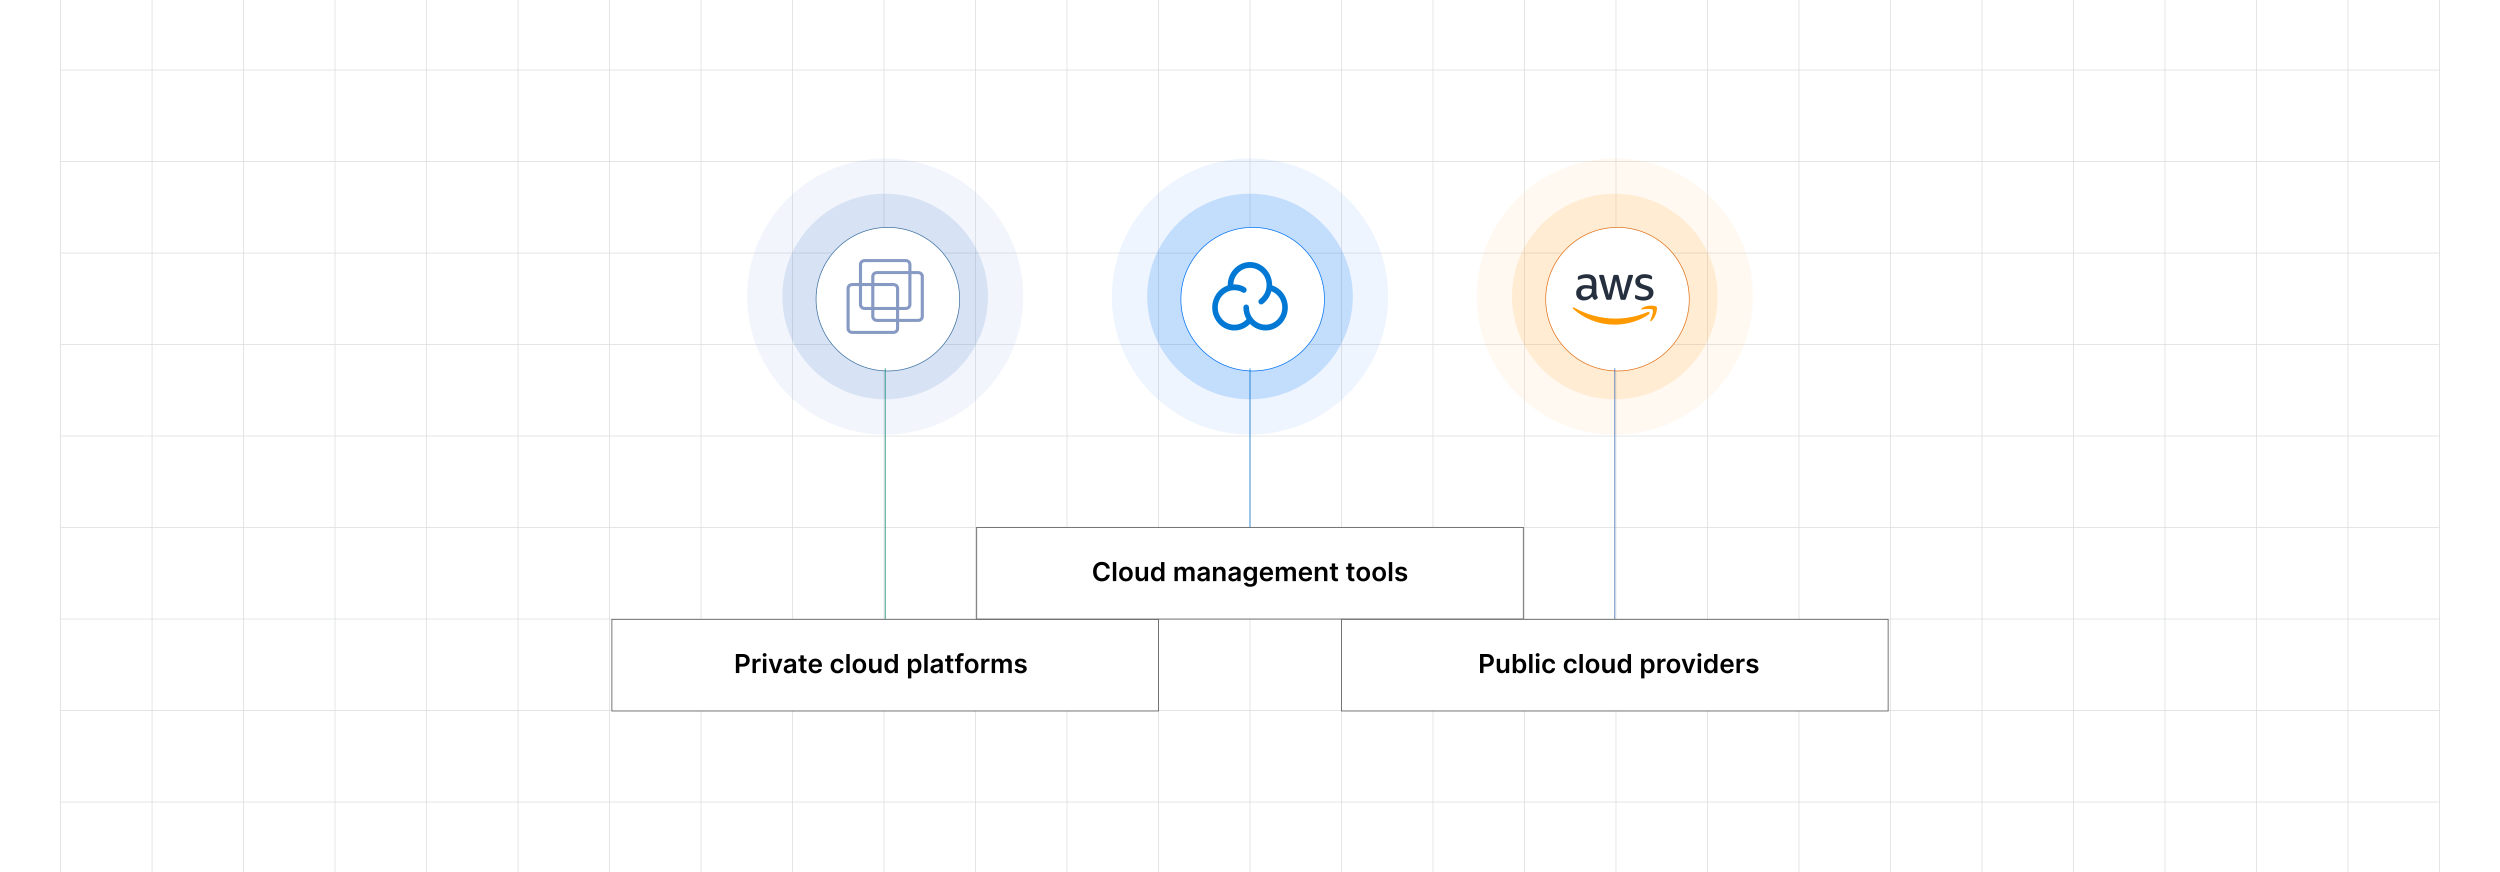 <?xml version="1.0" encoding="UTF-8"?><svg id="Layer_1" xmlns="http://www.w3.org/2000/svg" xmlns:xlink="http://www.w3.org/1999/xlink" viewBox="0 0 860 300"><defs><clipPath id="clippath"><rect y="0" width="860" height="300" fill="none" stroke-width="0"/></clipPath><filter id="drop-shadow-1" filterUnits="userSpaceOnUse"><feOffset dx=".917" dy=".917"/><feGaussianBlur result="blur" stdDeviation="1.375"/><feFlood flood-color="#333" flood-opacity=".07"/><feComposite in2="blur" operator="in"/><feComposite in="SourceGraphic"/></filter><filter id="drop-shadow-2" filterUnits="userSpaceOnUse"><feOffset dx=".917" dy=".917"/><feGaussianBlur result="blur-2" stdDeviation="1.375"/><feFlood flood-color="#333" flood-opacity=".07"/><feComposite in2="blur-2" operator="in"/><feComposite in="SourceGraphic"/></filter><filter id="drop-shadow-3" filterUnits="userSpaceOnUse"><feOffset dx=".917" dy=".917"/><feGaussianBlur result="blur-3" stdDeviation="1.375"/><feFlood flood-color="#333" flood-opacity=".07"/><feComposite in2="blur-3" operator="in"/><feComposite in="SourceGraphic"/></filter></defs><rect y="0" width="860" height="300" rx="5" ry="5" fill="#fff" stroke-width="0"/><rect y="0" width="860" height="300" rx="5" ry="5" fill="#fff" stroke-width="0"/><rect y="0" width="860" height="300" rx="5" ry="5" fill="#fff" stroke-width="0"/><g clip-path="url(#clippath)"><rect y="0" width="860" height="300" rx="5" ry="5" fill="#fff" stroke-width="0"/><rect x="20.832" y="-7.373" width="818.338" height="314.746" fill="none" stroke="#dbdcdd" stroke-miterlimit="10" stroke-width=".25"/><line x1="20.83" y1="275.899" x2="839.168" y2="275.899" fill="none" stroke="#dbdcdd" stroke-miterlimit="10" stroke-width=".25"/><line x1="20.83" y1="244.424" x2="839.168" y2="244.424" fill="none" stroke="#dbdcdd" stroke-miterlimit="10" stroke-width=".25"/><line x1="20.83" y1="212.949" x2="839.168" y2="212.949" fill="none" stroke="#dbdcdd" stroke-miterlimit="10" stroke-width=".25"/><line x1="20.83" y1="181.475" x2="839.168" y2="181.475" fill="none" stroke="#dbdcdd" stroke-miterlimit="10" stroke-width=".25"/><line x1="20.83" y1="150" x2="839.168" y2="150" fill="none" stroke="#dbdcdd" stroke-miterlimit="10" stroke-width=".25"/><line x1="20.83" y1="118.526" x2="839.168" y2="118.526" fill="none" stroke="#dbdcdd" stroke-miterlimit="10" stroke-width=".25"/><line x1="20.83" y1="87.051" x2="839.168" y2="87.051" fill="none" stroke="#dbdcdd" stroke-miterlimit="10" stroke-width=".25"/><line x1="20.83" y1="55.577" x2="839.168" y2="55.577" fill="none" stroke="#dbdcdd" stroke-miterlimit="10" stroke-width=".25"/><line x1="20.83" y1="24.102" x2="839.168" y2="24.102" fill="none" stroke="#dbdcdd" stroke-miterlimit="10" stroke-width=".25"/><polyline points="807.692 307.373 807.692 275.896 807.692 244.428 807.692 212.95 807.692 181.473 807.692 150.005 807.692 118.527 807.692 87.05 807.692 55.582 807.692 55.572 807.692 24.104 807.692 -7.373" fill="none" stroke="#dbdcdd" stroke-miterlimit="10" stroke-width=".25"/><polyline points="776.215 307.373 776.215 275.896 776.215 244.428 776.215 212.95 776.215 181.473 776.215 150.005 776.215 118.527 776.215 87.05 776.215 55.582 776.215 55.572 776.215 24.104 776.215 -7.373" fill="none" stroke="#dbdcdd" stroke-miterlimit="10" stroke-width=".25"/><polyline points="744.747 307.373 744.747 275.896 744.747 244.428 744.747 212.95 744.747 181.473 744.747 150.005 744.747 118.527 744.747 87.05 744.747 55.582 744.747 55.572 744.747 24.104 744.747 -7.373" fill="none" stroke="#dbdcdd" stroke-miterlimit="10" stroke-width=".25"/><polyline points="713.269 307.373 713.269 275.896 713.269 244.428 713.269 212.95 713.269 181.473 713.269 150.005 713.269 118.527 713.269 87.05 713.269 55.582 713.269 55.572 713.269 24.104 713.269 -7.373" fill="none" stroke="#dbdcdd" stroke-miterlimit="10" stroke-width=".25"/><polyline points="681.792 307.373 681.792 275.896 681.792 244.428 681.792 212.95 681.792 181.473 681.792 150.005 681.792 118.527 681.792 87.05 681.792 55.582 681.792 55.572 681.792 24.104 681.792 -7.373" fill="none" stroke="#dbdcdd" stroke-miterlimit="10" stroke-width=".25"/><polyline points="650.324 307.373 650.324 275.896 650.324 244.428 650.324 212.95 650.324 181.473 650.324 150.005 650.324 118.527 650.324 87.05 650.324 55.582 650.324 55.572 650.324 24.104 650.324 -7.373" fill="none" stroke="#dbdcdd" stroke-miterlimit="10" stroke-width=".25"/><polyline points="618.847 307.373 618.847 275.896 618.847 244.428 618.847 212.95 618.847 181.473 618.847 150.005 618.847 118.527 618.847 87.05 618.847 55.582 618.847 55.572 618.847 24.104 618.847 -7.373" fill="none" stroke="#dbdcdd" stroke-miterlimit="10" stroke-width=".25"/><polyline points="587.369 307.373 587.369 275.896 587.369 244.428 587.369 212.95 587.369 181.473 587.369 150.005 587.369 118.527 587.369 87.05 587.369 55.582 587.369 55.572 587.369 24.104 587.369 -7.373" fill="none" stroke="#dbdcdd" stroke-miterlimit="10" stroke-width=".25"/><polyline points="555.901 307.373 555.901 275.896 555.901 244.428 555.901 212.95 555.901 181.473 555.901 150.005 555.901 118.527 555.901 87.05 555.901 55.582 555.901 55.572 555.901 24.104 555.901 -7.373" fill="none" stroke="#dbdcdd" stroke-miterlimit="10" stroke-width=".25"/><polyline points="524.424 307.373 524.424 275.896 524.424 244.428 524.424 212.95 524.424 181.473 524.424 150.005 524.424 118.527 524.424 87.05 524.424 55.582 524.424 55.572 524.424 24.104 524.424 -7.373" fill="none" stroke="#dbdcdd" stroke-miterlimit="10" stroke-width=".25"/><polyline points="492.946 307.373 492.946 275.896 492.946 244.428 492.946 212.95 492.946 181.473 492.946 150.005 492.946 118.527 492.946 87.05 492.946 55.582 492.946 55.572 492.946 24.104 492.946 -7.373" fill="none" stroke="#dbdcdd" stroke-miterlimit="10" stroke-width=".25"/><polyline points="461.478 307.373 461.478 275.896 461.478 244.428 461.478 212.95 461.478 181.473 461.478 150.005 461.478 118.527 461.478 87.05 461.478 55.582 461.478 55.572 461.478 24.104 461.478 -7.373" fill="none" stroke="#dbdcdd" stroke-miterlimit="10" stroke-width=".25"/><polyline points="430.001 307.373 430.001 275.896 430.001 244.428 430.001 212.95 430.001 181.473 430.001 150.005 430.001 118.527 430.001 87.05 430.001 55.582 430.001 55.572 430.001 24.104 430.001 -7.373" fill="none" stroke="#dbdcdd" stroke-miterlimit="10" stroke-width=".25"/><polyline points="398.523 307.373 398.523 275.896 398.523 244.428 398.523 212.95 398.523 181.473 398.523 150.005 398.523 118.527 398.523 87.05 398.523 55.582 398.523 55.572 398.523 24.104 398.523 -7.373" fill="none" stroke="#dbdcdd" stroke-miterlimit="10" stroke-width=".25"/><polyline points="367.046 307.373 367.046 275.896 367.046 244.428 367.046 212.95 367.046 181.473 367.046 150.005 367.046 118.527 367.046 87.05 367.046 55.582 367.046 55.572 367.046 24.104 367.046 -7.373" fill="none" stroke="#dbdcdd" stroke-miterlimit="10" stroke-width=".25"/><polyline points="335.578 307.373 335.578 275.896 335.578 244.428 335.578 212.95 335.578 181.473 335.578 150.005 335.578 118.527 335.578 87.05 335.578 55.582 335.578 55.572 335.578 24.104 335.578 -7.373" fill="none" stroke="#dbdcdd" stroke-miterlimit="10" stroke-width=".25"/><polyline points="304.101 307.373 304.101 275.896 304.101 244.428 304.101 212.95 304.101 181.473 304.101 150.005 304.101 118.527 304.101 87.05 304.101 55.582 304.101 55.572 304.101 24.104 304.101 -7.373" fill="none" stroke="#dbdcdd" stroke-miterlimit="10" stroke-width=".25"/><polyline points="272.623 307.373 272.623 275.896 272.623 244.428 272.623 212.95 272.623 181.473 272.623 150.005 272.623 118.527 272.623 87.05 272.623 55.582 272.623 55.572 272.623 24.104 272.623 -7.373" fill="none" stroke="#dbdcdd" stroke-miterlimit="10" stroke-width=".25"/><polyline points="241.155 307.373 241.155 275.896 241.155 244.428 241.155 212.95 241.155 181.473 241.155 150.005 241.155 118.527 241.155 87.05 241.155 55.582 241.155 55.572 241.155 24.104 241.155 -7.373" fill="none" stroke="#dbdcdd" stroke-miterlimit="10" stroke-width=".25"/><polyline points="209.678 307.373 209.678 275.896 209.678 244.428 209.678 212.95 209.678 181.473 209.678 150.005 209.678 118.527 209.678 87.05 209.678 55.582 209.678 55.572 209.678 24.104 209.678 -7.373" fill="none" stroke="#dbdcdd" stroke-miterlimit="10" stroke-width=".25"/><polyline points="178.2 307.373 178.2 275.896 178.2 244.428 178.2 212.95 178.2 181.473 178.2 150.005 178.2 118.527 178.2 87.05 178.2 55.582 178.2 55.572 178.2 24.104 178.2 -7.373" fill="none" stroke="#dbdcdd" stroke-miterlimit="10" stroke-width=".25"/><polyline points="146.732 307.373 146.732 275.896 146.732 244.428 146.732 212.95 146.732 181.473 146.732 150.005 146.732 118.527 146.732 87.05 146.732 55.582 146.732 55.572 146.732 24.104 146.732 -7.373" fill="none" stroke="#dbdcdd" stroke-miterlimit="10" stroke-width=".25"/><polyline points="115.255 307.373 115.255 275.896 115.255 244.428 115.255 212.95 115.255 181.473 115.255 150.005 115.255 118.527 115.255 87.05 115.255 55.582 115.255 55.572 115.255 24.104 115.255 -7.373" fill="none" stroke="#dbdcdd" stroke-miterlimit="10" stroke-width=".25"/><polyline points="83.777 307.373 83.777 275.896 83.777 244.428 83.777 212.95 83.777 181.473 83.777 150.005 83.777 118.527 83.777 87.05 83.777 55.582 83.777 55.572 83.777 24.104 83.777 -7.373" fill="none" stroke="#dbdcdd" stroke-miterlimit="10" stroke-width=".25"/><polyline points="52.309 307.373 52.309 275.896 52.309 244.428 52.309 212.95 52.309 181.473 52.309 150.005 52.309 118.527 52.309 87.05 52.309 55.582 52.309 55.572 52.309 24.104 52.309 -7.373" fill="none" stroke="#dbdcdd" stroke-miterlimit="10" stroke-width=".25"/></g><path d="M430,149.521c-26.203,0-47.521-21.318-47.521-47.521s21.318-47.52,47.521-47.52,47.521,21.318,47.521,47.52-21.318,47.521-47.521,47.521Z" fill="#0070f3" opacity=".07" stroke-width="0"/><path d="M430,137.366c-19.5,0-35.366-15.865-35.366-35.366s15.865-35.365,35.366-35.365,35.366,15.865,35.366,35.365-15.865,35.366-35.366,35.366Z" fill="#0070f3" opacity=".18" stroke-width="0"/><circle cx="430" cy="102" r="24.699" fill="#fff" filter="url(#drop-shadow-1)" stroke="#0070f3" stroke-miterlimit="10" stroke-width=".25"/><path d="M441.281,100.72c-.941-1.195-2.216-2.084-3.661-2.555v-.093c0-4.374-3.421-7.939-7.639-7.939-4.221,0-7.643,3.558-7.643,7.941v.108c-3.09,1.012-5.346,4.021-5.346,7.571,0,4.374,3.424,7.941,7.642,7.941,2.024-.005,3.962-.829,5.369-2.285,1.404,1.456,3.341,2.282,5.363,2.285,4.21,0,7.643-3.558,7.643-7.941,0-1.828-.62-3.616-1.728-5.032ZM435.365,111.686c-3.147,0-5.71-2.662-5.71-5.934.008-.539-.426-.989-.965-1.001-.533.008-.967.449-.967.982v.02c0,1.483.398,2.874,1.078,4.063-1.057,1.192-2.575,1.876-4.168,1.879-3.148,0-5.713-2.663-5.713-5.934s2.564-5.933,5.713-5.933c.682,0,1.345.127,1.98.363.008,0,.014.008.022.008.22.077.53.228.626.311.17.157.395.243.626.243.283,0,.552-.13.728-.352.347-.42.299-1.046-.105-1.41-.421-.37-1.078-.623-1.24-.682-.84-.319-1.731-.482-2.629-.48-.122,0-.243,0-.366.008.13-3.161,2.637-5.688,5.713-5.688,3.147,0,5.71,2.662,5.71,5.934.006,1.9-.885,3.694-2.402,4.837-.431.329-.53.944-.228,1.391.186.27.488.421.789.421.194,0,.387-.059.559-.186,1.441-1.08,2.476-2.615,2.936-4.357,2.206.851,3.739,3.066,3.739,5.57-.008,3.263-2.571,5.925-5.727,5.925Z" fill="#0178d4" stroke-width="0"/><path d="M304.506,149.521c-26.203,0-47.521-21.318-47.521-47.521s21.318-47.52,47.521-47.52,47.521,21.318,47.521,47.52-21.318,47.521-47.521,47.521Z" fill="#3d74ca" opacity=".07" stroke-width="0"/><path d="M304.506,137.366c-19.5,0-35.366-15.865-35.366-35.366s15.865-35.365,35.366-35.365,35.366,15.865,35.366,35.365-15.865,35.366-35.366,35.366Z" fill="#3d74ca" opacity=".15" stroke-width="0"/><circle cx="304.506" cy="102" r="24.699" fill="#fff" filter="url(#drop-shadow-2)" isolation="isolate" stroke="#3c70a0" stroke-miterlimit="10" stroke-width=".25"/><path d="M297.383,89.129c-1.063,0-1.916.835-1.916,1.862v6.368h-2.348c-1.063,0-1.916.839-1.916,1.862v13.788c0,1.026.853,1.862,1.916,1.862h14.247c1.063,0,1.943-.835,1.943-1.862v-2.267h6.584c1.062,0,1.916-.839,1.916-1.862v-13.788c0-1.024-.854-1.835-1.916-1.835h-2.348v-2.267c0-1.026-.855-1.862-1.916-1.862h-14.247ZM297.383,90.182h14.247c.465,0,.837.358.837.809v2.267h-10.82c-1.061,0-1.943.811-1.943,1.835v2.267h-3.157v-6.368c0-.451.368-.809.837-.809h0ZM301.646,94.283h10.82v10.469c0,.451-.371.837-.837.837h-2.321v-6.368c0-1.023-.88-1.862-1.943-1.862h-6.584v-2.267c0-.45.398-.809.863-.809h0ZM313.545,94.283h2.348c.466,0,.837.359.837.809v13.788c0,.45-.37.809-.837.809h-6.584v-3.049h2.321c1.061,0,1.916-.862,1.916-1.889v-10.469h0ZM293.12,98.411h2.348v6.341c0,1.026.853,1.889,1.916,1.889h2.321v2.24c0,1.023.882,1.862,1.943,1.862h6.584v2.267c0,.45-.395.809-.863.809h-14.247c-.472,0-.837-.359-.837-.809v-13.788c0-.449.365-.809.837-.809h0ZM296.546,98.411h3.157v7.177h-2.321c-.468,0-.837-.385-.837-.837v-6.341h0ZM300.783,98.411h6.584c.468,0,.863.36.863.809v6.368h-7.447v-7.177h0ZM300.783,106.641h7.447v3.049h-6.584c-.465,0-.863-.359-.863-.809v-2.24h0Z" fill="#879ac3" fill-rule="evenodd" stroke-width="0"/><path d="M555.5,149.521c-26.203,0-47.521-21.318-47.521-47.521s21.318-47.52,47.521-47.52,47.521,21.318,47.521,47.52-21.318,47.521-47.521,47.521Z" fill="#ffa62b" opacity=".07" stroke-width="0"/><path d="M555.5,137.366c-19.5,0-35.366-15.865-35.366-35.366s15.865-35.365,35.366-35.365,35.366,15.865,35.366,35.365-15.865,35.366-35.366,35.366Z" fill="#ffa62b" opacity=".15" stroke-width="0"/><circle cx="555.5" cy="102" r="24.699" fill="#fff" filter="url(#drop-shadow-3)" stroke="#e07119" stroke-miterlimit="10" stroke-width=".25"/><path d="M564.825,106.46c1.032-.126,3.308-.396,3.713.126.405.512-.453,2.668-.839,3.624-.116.29.135.406.395.184,1.697-1.431,2.141-4.417,1.794-4.852-.347-.425-3.327-.793-5.14.483-.28.203-.231.474.077.435h0Z" fill="#f90" stroke-width="0"/><path d="M555.471,111.689c3.964,0,8.573-1.247,11.746-3.595.521-.387.067-.976-.463-.735-3.559,1.508-7.426,2.242-10.946,2.242-5.217,0-10.261-1.44-14.35-3.818-.357-.213-.627.155-.328.425,3.781,3.421,8.786,5.48,14.341,5.48h0Z" fill="#f90" stroke-width="0"/><path d="M549.173,100.622c0,.358.038.647.106.86.086.239.189.472.309.696.048.077.067.155.067.222,0,.097-.058.194-.183.29l-.608.406c-.087.058-.174.087-.251.087-.097,0-.193-.049-.289-.135-.13-.14-.246-.292-.347-.454-.108-.186-.208-.376-.299-.57-.752.889-1.697,1.334-2.835,1.334-.81,0-1.456-.232-1.929-.696-.473-.464-.714-1.083-.714-1.856,0-.822.289-1.489.878-1.991.588-.503,1.369-.754,2.363-.754.328,0,.665.029,1.022.077.357.049.723.126,1.109.213v-.706c0-.735-.154-1.247-.453-1.546-.308-.3-.829-.445-1.572-.445-.338,0-.685.038-1.042.126-.355.085-.703.195-1.042.329-.11.049-.222.091-.338.126-.067.019-.116.029-.154.029-.135,0-.203-.097-.203-.3v-.474c0-.155.019-.271.068-.338.048-.068.135-.135.27-.203.338-.174.743-.319,1.215-.435.473-.126.974-.184,1.505-.184,1.148,0,1.987.261,2.527.783.53.522.801,1.315.801,2.378v3.131h.019ZM545.258,102.091c.318,0,.646-.058.993-.174.347-.116.656-.329.916-.619.154-.184.27-.387.328-.619s.096-.512.096-.841v-.406c-.292-.071-.589-.126-.887-.164-.301-.038-.603-.058-.906-.058-.646,0-1.119.126-1.437.387-.318.261-.473.628-.473,1.111,0,.454.116.793.357,1.025.231.242.569.358,1.012.358h0ZM553.002,103.135c-.174,0-.289-.029-.366-.097-.077-.058-.145-.194-.203-.377l-2.266-7.471c-.058-.194-.087-.319-.087-.387,0-.155.077-.242.231-.242h.945c.183,0,.309.029.376.097.077.058.135.194.193.377l1.62,6.398,1.504-6.398c.048-.194.106-.319.183-.377s.212-.097.386-.097h.771c.183,0,.309.029.386.097.077.058.145.194.183.377l1.524,6.476,1.669-6.476c.058-.194.125-.319.193-.377.077-.058.203-.097.376-.097h.897c.154,0,.241.077.241.242,0,.048-.01.097-.019.155-.015.082-.038.163-.067.242l-2.324,7.471c-.058.193-.126.319-.203.377-.077.058-.203.097-.366.097h-.829c-.183,0-.309-.029-.386-.097s-.145-.193-.183-.387l-1.495-6.234-1.485,6.224c-.048.193-.106.319-.183.387-.077.068-.212.097-.386.097h-.83v-0ZM565.394,103.396c-.501,0-1.003-.058-1.485-.174-.482-.116-.858-.242-1.109-.387-.154-.087-.26-.184-.299-.271-.037-.085-.057-.177-.058-.271v-.493c0-.203.077-.3.222-.3.058,0,.116.01.174.029.058.019.145.058.241.097.341.15.696.263,1.061.338.386.077.762.116,1.147.116.608,0,1.08-.106,1.408-.319.328-.213.501-.522.501-.918,0-.271-.087-.493-.26-.676s-.501-.348-.974-.502l-1.398-.435c-.704-.222-1.225-.551-1.543-.986-.318-.425-.482-.899-.482-1.401,0-.406.087-.764.26-1.073.174-.309.405-.58.694-.793.289-.222.617-.387,1.003-.502.386-.116.791-.164,1.215-.164.212,0,.434.01.646.039.222.029.424.068.627.106.193.048.376.097.55.154.174.058.309.116.405.174.135.077.232.155.289.242.058.077.087.184.087.319v.454c0,.203-.077.309-.222.309-.077,0-.203-.039-.366-.116-.55-.251-1.167-.377-1.852-.377-.55,0-.984.087-1.282.271-.299.184-.453.464-.453.86,0,.271.096.502.289.686s.55.367,1.061.532l1.369.435c.694.222,1.196.532,1.495.928s.444.85.444,1.353c0,.415-.087.793-.251,1.121-.174.329-.405.619-.704.851-.299.242-.656.415-1.071.541-.434.135-.887.203-1.379.203v-0Z" fill="#252f3e" stroke-width="0"/><line x1="304.5" y1="126.699" x2="304.5" y2="212.95" fill="#fff" stroke="#007f67" stroke-miterlimit="10" stroke-width=".25"/><line x1="430" y1="126.699" x2="430" y2="212.95" fill="#fff" stroke="#0178d4" stroke-miterlimit="10" stroke-width=".25"/><line x1="555.5" y1="126.699" x2="555.5" y2="212.95" fill="#fff" stroke="#3164b4" stroke-miterlimit="10" stroke-width=".25"/><rect x="210.489" y="213.047" width="188.035" height="31.529" fill="#fff" stroke="#58595b" stroke-miterlimit="10" stroke-width=".284"/><path d="M253.139,231.528v-6.545h2.455c.502,0,.925.094,1.267.281s.601.445.776.772.264.698.264,1.114c0,.419-.088.792-.265,1.119-.177.326-.439.582-.783.769s-.77.28-1.275.28h-1.627v-.975h1.468c.294,0,.534-.051.722-.153s.327-.243.417-.422c.091-.179.136-.385.136-.617,0-.232-.045-.437-.136-.614-.09-.177-.23-.315-.418-.414-.19-.099-.432-.148-.728-.148h-1.087v5.555h-1.185Z" stroke-width="0"/><path d="M258.88,231.528v-4.909h1.121v.818h.052c.089-.283.243-.502.462-.657.218-.155.468-.232.749-.232.065,0,.136.003.216.008.08.005.146.013.2.024v1.064c-.05-.017-.127-.032-.232-.046-.105-.014-.207-.021-.305-.021-.211,0-.4.045-.567.136-.167.091-.299.216-.395.376s-.144.344-.144.553v2.886h-1.156Z" stroke-width="0"/><path d="M263.031,225.922c-.183,0-.341-.061-.473-.184s-.198-.27-.198-.443c0-.174.066-.323.198-.446s.29-.184.473-.184c.185,0,.344.061.475.184.132.123.197.272.197.446,0,.173-.065.32-.197.443-.131.123-.289.184-.475.184ZM262.45,231.528v-4.909h1.156v4.909h-1.156Z" stroke-width="0"/><path d="M269.18,226.619l-1.748,4.909h-1.278l-1.749-4.909h1.234l1.128,3.647h.051l1.132-3.647h1.23Z" stroke-width="0"/><path d="M271.248,231.627c-.31,0-.591-.056-.839-.168s-.444-.277-.588-.497c-.144-.219-.216-.49-.216-.811,0-.277.051-.506.153-.687s.242-.326.419-.435c.177-.108.377-.191.6-.248.223-.056.453-.097.691-.123.288-.03.521-.057.7-.082s.31-.062.392-.115.123-.134.123-.245v-.019c0-.241-.071-.427-.215-.56-.143-.132-.348-.198-.616-.198-.283,0-.508.062-.673.185s-.276.27-.334.438l-1.08-.153c.085-.298.226-.548.422-.75.195-.202.435-.353.719-.454s.597-.152.94-.152c.236,0,.473.028.707.083.234.056.448.147.642.273.194.127.351.299.469.516s.177.489.177.815v3.286h-1.111v-.674h-.039c-.07.136-.169.264-.295.382-.127.118-.286.213-.477.285-.19.071-.414.107-.67.107ZM271.549,230.777c.232,0,.434-.046.604-.139.171-.093.303-.216.396-.369s.139-.321.139-.502v-.578c-.036.03-.098.058-.184.083-.087.025-.183.048-.289.067-.106.019-.212.037-.316.051-.104.015-.195.028-.273.039-.172.023-.326.061-.463.115s-.244.127-.323.222c-.078.095-.118.217-.118.366,0,.213.078.373.233.482s.353.163.595.163Z" stroke-width="0"/><path d="M277.458,226.619v.895h-2.822v-.895h2.822ZM275.333,225.443h1.156v4.609c0,.156.024.274.072.356s.111.138.19.168c.078.03.166.045.262.045.072,0,.139-.005.2-.016.06-.01.106-.02.139-.029l.195.905c-.062.021-.15.044-.264.07-.114.025-.254.041-.418.044-.289.009-.551-.036-.782-.132-.232-.097-.416-.248-.552-.452-.135-.205-.202-.46-.199-.767v-4.801Z" stroke-width="0"/><path d="M280.549,231.624c-.492,0-.917-.102-1.273-.308s-.631-.498-.823-.876c-.191-.378-.287-.824-.287-1.337,0-.505.096-.949.289-1.331.192-.382.463-.681.81-.895.347-.214.755-.321,1.224-.321.303,0,.589.049.858.145.27.097.508.247.716.449.208.202.371.46.49.771.119.312.179.684.179,1.114v.354h-4.023v-.78h2.915c-.002-.222-.05-.419-.144-.593s-.225-.31-.392-.411c-.168-.1-.362-.15-.584-.15-.236,0-.444.057-.623.171-.179.114-.317.263-.417.448-.099.184-.149.386-.151.606v.681c0,.286.052.53.156.733.104.204.25.359.438.467s.407.162.659.162c.168,0,.32-.024.457-.072.136-.048.254-.119.354-.212.1-.094.176-.21.227-.348l1.08.121c-.067.286-.197.534-.388.747-.191.212-.435.376-.731.492-.296.116-.635.174-1.017.174Z" stroke-width="0"/><path d="M288.084,231.624c-.489,0-.91-.107-1.261-.323-.351-.215-.62-.513-.809-.893s-.282-.819-.282-1.315c0-.498.096-.939.287-1.321.192-.382.463-.681.814-.895.351-.214.766-.321,1.245-.321.398,0,.752.073,1.06.219s.554.352.736.617c.184.265.288.575.314.928h-1.105c-.045-.236-.151-.434-.318-.593s-.391-.238-.67-.238c-.236,0-.444.063-.623.19s-.318.309-.417.545-.148.52-.148.85c0,.335.049.622.146.861.099.24.236.424.414.553.178.129.388.193.628.193.171,0,.323-.032.459-.097.135-.065.249-.159.34-.283.092-.123.155-.274.19-.451h1.105c-.027.347-.13.654-.307.922s-.418.476-.723.626-.662.225-1.074.225Z" stroke-width="0"/><path d="M292.297,224.983v6.545h-1.156v-6.545h1.156Z" stroke-width="0"/><path d="M295.627,231.624c-.478,0-.894-.105-1.246-.316s-.624-.506-.816-.885c-.193-.379-.289-.822-.289-1.33,0-.507.096-.951.289-1.333.192-.381.465-.678.816-.889s.768-.316,1.246-.316c.479,0,.895.105,1.247.316s.624.507.816.889.289.826.289,1.333c0,.507-.097.951-.289,1.33-.192.379-.465.674-.816.885s-.768.316-1.247.316ZM295.634,230.697c.26,0,.477-.072.652-.216.175-.144.305-.337.392-.58.086-.243.129-.513.129-.811,0-.3-.043-.573-.129-.817-.087-.244-.217-.438-.392-.583s-.393-.217-.652-.217c-.267,0-.487.072-.663.217s-.307.339-.394.583c-.086.244-.129.517-.129.817,0,.298.043.569.129.811.087.243.218.436.394.58.176.144.397.216.663.216Z" stroke-width="0"/><path d="M302.087,229.464v-2.845h1.156v4.909h-1.121v-.873h-.052c-.11.275-.292.499-.545.674-.252.175-.562.262-.932.262-.321,0-.606-.072-.852-.216-.246-.144-.439-.353-.577-.629-.138-.276-.207-.61-.207-1.002v-3.126h1.156v2.947c0,.311.086.558.256.742.171.183.395.275.672.275.17,0,.335-.042.495-.125.159-.083.291-.207.395-.372s.155-.373.155-.622Z" stroke-width="0"/><path d="M306.254,231.614c-.386,0-.731-.099-1.035-.297s-.546-.486-.723-.863c-.177-.377-.265-.835-.265-1.375,0-.545.09-1.006.27-1.382s.424-.66.731-.853.648-.29,1.025-.29c.288,0,.524.049.71.145.185.097.332.213.441.349.108.135.192.262.252.382h.048v-2.448h1.16v6.545h-1.138v-.773h-.07c-.06.119-.145.246-.259.379-.113.133-.262.247-.447.34s-.419.141-.7.141ZM306.577,230.665c.245,0,.453-.067.626-.2.173-.133.304-.319.394-.558.089-.238.134-.517.134-.834s-.044-.593-.133-.828c-.088-.234-.218-.416-.39-.546-.172-.13-.382-.195-.631-.195-.258,0-.474.067-.645.202-.173.134-.303.319-.391.556-.087.236-.131.507-.131.811,0,.307.044.58.133.82s.22.428.394.566c.173.137.387.206.641.206Z" stroke-width="0"/><path d="M312.339,233.369v-6.75h1.138v.812h.067c.06-.12.144-.247.252-.382.108-.136.256-.252.441-.349.185-.097.422-.145.709-.145.38,0,.722.097,1.027.29.307.193.549.477.73.853.18.376.27.837.27,1.382,0,.539-.088.997-.265,1.375-.178.377-.418.665-.723.863s-.65.297-1.035.297c-.281,0-.515-.047-.7-.141s-.334-.207-.446-.34c-.111-.133-.198-.26-.26-.379h-.049v2.614h-1.156ZM313.473,229.073c0,.317.045.596.136.834.09.239.222.425.393.558.172.133.38.2.625.2.256,0,.47-.069.643-.206.173-.138.303-.326.392-.566.088-.24.133-.513.133-.82,0-.305-.044-.575-.132-.811-.087-.237-.217-.422-.39-.556s-.388-.202-.645-.202c-.247,0-.457.065-.63.195-.172.13-.303.312-.392.546-.088.234-.132.51-.132.828Z" stroke-width="0"/><path d="M319.117,224.983v6.545h-1.156v-6.545h1.156Z" stroke-width="0"/><path d="M321.719,231.627c-.31,0-.591-.056-.839-.168s-.444-.277-.588-.497c-.144-.219-.216-.49-.216-.811,0-.277.051-.506.153-.687s.242-.326.419-.435c.177-.108.377-.191.6-.248.223-.056.453-.097.691-.123.288-.03.521-.057.7-.082s.31-.062.392-.115.123-.134.123-.245v-.019c0-.241-.071-.427-.215-.56-.143-.132-.348-.198-.616-.198-.283,0-.508.062-.673.185s-.276.27-.334.438l-1.08-.153c.085-.298.226-.548.422-.75.195-.202.435-.353.719-.454s.597-.152.94-.152c.236,0,.473.028.707.083.234.056.448.147.642.273.194.127.351.299.469.516s.177.489.177.815v3.286h-1.111v-.674h-.039c-.07.136-.169.264-.295.382-.127.118-.286.213-.477.285-.19.071-.414.107-.67.107ZM322.019,230.777c.232,0,.434-.046.604-.139.171-.093.303-.216.396-.369s.139-.321.139-.502v-.578c-.036.03-.098.058-.184.083-.087.025-.183.048-.289.067-.106.019-.212.037-.316.051-.104.015-.195.028-.273.039-.172.023-.326.061-.463.115s-.244.127-.323.222c-.078.095-.118.217-.118.366,0,.213.078.373.233.482s.353.163.595.163Z" stroke-width="0"/><path d="M327.928,226.619v.895h-2.822v-.895h2.822ZM325.803,225.443h1.156v4.609c0,.156.024.274.072.356s.111.138.19.168c.078.03.166.045.262.045.072,0,.139-.005.2-.016.06-.01.106-.02.139-.029l.195.905c-.062.021-.15.044-.264.07-.114.025-.254.041-.418.044-.289.009-.551-.036-.782-.132-.232-.097-.416-.248-.552-.452-.135-.205-.202-.46-.199-.767v-4.801Z" stroke-width="0"/><path d="M331.384,226.619v.895h-2.902v-.895h2.902ZM329.207,231.528v-5.373c0-.33.069-.605.206-.825.138-.219.322-.383.555-.492.232-.108.49-.163.773-.163.2,0,.378.016.534.048.155.032.271.06.345.086l-.231.895c-.049-.015-.11-.03-.185-.046-.075-.016-.158-.024-.25-.024-.215,0-.366.052-.455.155-.089.103-.133.251-.133.442v5.296h-1.16Z" stroke-width="0"/><path d="M334.247,231.624c-.478,0-.894-.105-1.246-.316s-.624-.506-.816-.885c-.193-.379-.289-.822-.289-1.33,0-.507.096-.951.289-1.333.192-.381.465-.678.816-.889s.768-.316,1.246-.316c.479,0,.895.105,1.247.316s.624.507.816.889.289.826.289,1.333c0,.507-.097.951-.289,1.33-.192.379-.465.674-.816.885s-.768.316-1.247.316ZM334.254,230.697c.26,0,.477-.072.652-.216.175-.144.305-.337.392-.58.086-.243.129-.513.129-.811,0-.3-.043-.573-.129-.817-.087-.244-.217-.438-.392-.583s-.393-.217-.652-.217c-.267,0-.487.072-.663.217s-.307.339-.394.583c-.086.244-.129.517-.129.817,0,.298.043.569.129.811.087.243.218.436.394.58.176.144.397.216.663.216Z" stroke-width="0"/><path d="M337.578,231.528v-4.909h1.121v.818h.052c.089-.283.243-.502.462-.657.218-.155.468-.232.749-.232.065,0,.136.003.216.008.08.005.146.013.2.024v1.064c-.05-.017-.127-.032-.232-.046-.105-.014-.207-.021-.305-.021-.211,0-.4.045-.567.136-.167.091-.299.216-.395.376s-.144.344-.144.553v2.886h-1.156Z" stroke-width="0"/><path d="M341.147,231.528v-4.909h1.105v.835h.058c.102-.281.272-.501.508-.66.237-.159.519-.238.848-.238.332,0,.612.081.842.241.23.161.391.38.484.657h.051c.108-.273.293-.491.552-.654s.566-.245.922-.245c.451,0,.82.143,1.105.428.286.286.429.702.429,1.25v3.295h-1.16v-3.116c0-.305-.081-.528-.243-.669s-.36-.212-.595-.212c-.278,0-.497.086-.653.26s-.234.399-.234.676v3.062h-1.135v-3.164c0-.253-.076-.456-.229-.607-.152-.151-.352-.227-.597-.227-.166,0-.317.042-.453.126-.137.085-.245.203-.326.355s-.122.33-.122.532v2.985h-1.156Z" stroke-width="0"/><path d="M353.107,227.917l-1.055.115c-.03-.106-.082-.206-.155-.3s-.172-.169-.296-.227c-.123-.058-.274-.086-.453-.086-.241,0-.443.052-.606.156-.162.104-.243.24-.241.406-.002.143.051.259.158.348.108.089.286.163.536.221l.837.179c.465.1.81.259,1.037.476.227.218.342.502.344.854-.002.309-.093.581-.271.816-.178.236-.424.419-.739.552-.315.132-.678.198-1.087.198-.601,0-1.085-.126-1.451-.378s-.585-.605-.655-1.057l1.128-.108c.052.222.16.389.326.502.166.113.383.169.649.169.274,0,.495-.056.663-.169.167-.113.251-.253.251-.419,0-.141-.054-.257-.162-.348-.107-.092-.274-.162-.5-.211l-.837-.176c-.471-.098-.819-.264-1.045-.497-.227-.233-.338-.529-.336-.887-.002-.302.08-.565.248-.788.167-.223.4-.395.699-.518.3-.123.645-.184,1.037-.184.575,0,1.029.123,1.36.368s.536.576.615.994Z" stroke-width="0"/><rect x="335.983" y="181.422" width="188.035" height="31.529" fill="#fff" stroke="#58595b" stroke-miterlimit="10" stroke-width=".284"/><path d="M381.79,195.566h-1.195c-.034-.196-.097-.37-.189-.522s-.205-.282-.342-.389c-.137-.106-.291-.187-.465-.241s-.361-.082-.561-.082c-.355,0-.671.089-.945.267-.275.178-.49.438-.645.78-.156.342-.233.759-.233,1.251,0,.501.078.922.234,1.264.157.342.372.6.645.773.274.174.588.261.941.261.196,0,.38-.026.552-.079.171-.052.325-.129.463-.231.138-.102.254-.228.349-.377.095-.149.16-.319.196-.511l1.195.006c-.045.311-.141.603-.289.876-.148.273-.342.513-.58.721-.238.207-.518.37-.837.486-.32.116-.675.174-1.065.174-.575,0-1.089-.133-1.541-.399-.451-.266-.808-.651-1.067-1.154s-.39-1.106-.39-1.809c0-.705.131-1.309.393-1.81.263-.501.619-.886,1.071-1.152.451-.267.963-.399,1.534-.399.364,0,.703.051,1.016.153.314.102.593.252.838.449.245.197.447.438.606.723.159.284.263.609.311.973Z" stroke-width="0"/><path d="M383.985,193.358v6.545h-1.156v-6.545h1.156Z" stroke-width="0"/><path d="M387.315,199.999c-.478,0-.894-.105-1.246-.316s-.624-.506-.816-.885c-.193-.379-.289-.822-.289-1.33,0-.507.096-.951.289-1.333.192-.381.465-.678.816-.889s.768-.316,1.246-.316c.479,0,.895.105,1.247.316s.624.507.816.889.289.826.289,1.333c0,.507-.097.951-.289,1.33-.192.379-.465.674-.816.885s-.768.316-1.247.316ZM387.322,199.072c.26,0,.477-.072.652-.216.175-.144.305-.337.392-.58.086-.243.129-.513.129-.811,0-.3-.043-.573-.129-.817-.087-.244-.217-.438-.392-.583s-.393-.217-.652-.217c-.267,0-.487.072-.663.217s-.307.339-.394.583c-.086.244-.129.517-.129.817,0,.298.043.569.129.811.087.243.218.436.394.58.176.144.397.216.663.216Z" stroke-width="0"/><path d="M393.775,197.839v-2.845h1.156v4.909h-1.121v-.873h-.052c-.11.275-.292.499-.545.674-.252.175-.562.262-.932.262-.321,0-.606-.072-.852-.216-.246-.144-.439-.353-.577-.629-.138-.276-.207-.61-.207-1.002v-3.126h1.156v2.947c0,.311.086.558.256.742.171.183.395.275.672.275.17,0,.335-.042.495-.125.159-.083.291-.207.395-.372s.155-.373.155-.622Z" stroke-width="0"/><path d="M397.942,199.989c-.386,0-.731-.099-1.035-.297s-.546-.486-.723-.863c-.177-.377-.265-.835-.265-1.375,0-.545.09-1.006.27-1.382s.424-.66.731-.853.648-.29,1.025-.29c.288,0,.524.049.71.145.185.097.332.213.441.349.108.135.192.262.252.382h.048v-2.448h1.16v6.545h-1.138v-.773h-.07c-.06.119-.145.246-.259.379-.113.133-.262.247-.447.34s-.419.141-.7.141ZM398.265,199.04c.245,0,.453-.067.626-.2.173-.133.304-.319.394-.558.089-.238.134-.517.134-.834s-.044-.593-.133-.828c-.088-.234-.218-.416-.39-.546-.172-.13-.382-.195-.631-.195-.258,0-.474.067-.645.202-.173.134-.303.319-.391.556-.087.236-.131.507-.131.811,0,.307.044.58.133.82s.22.428.394.566c.173.137.387.206.641.206Z" stroke-width="0"/><path d="M404.028,199.903v-4.909h1.105v.835h.058c.102-.281.272-.501.508-.66.237-.159.519-.238.848-.238.332,0,.612.081.842.241.23.161.391.38.484.657h.051c.108-.273.293-.491.552-.654s.566-.245.922-.245c.451,0,.82.143,1.105.428.286.286.429.702.429,1.25v3.295h-1.16v-3.116c0-.305-.081-.528-.243-.669s-.36-.212-.595-.212c-.278,0-.497.086-.653.26s-.234.399-.234.676v3.062h-1.135v-3.164c0-.253-.076-.456-.229-.607-.152-.151-.352-.227-.597-.227-.166,0-.317.042-.453.126-.137.085-.245.203-.326.355s-.122.33-.122.532v2.985h-1.156Z" stroke-width="0"/><path d="M413.519,200.002c-.31,0-.591-.056-.839-.168s-.444-.277-.588-.497c-.144-.219-.216-.49-.216-.811,0-.277.051-.506.153-.687s.242-.326.419-.435c.177-.108.377-.191.6-.248.223-.056.453-.097.691-.123.288-.03.521-.057.7-.082s.31-.062.392-.115.123-.134.123-.245v-.019c0-.241-.071-.427-.215-.56-.143-.132-.348-.198-.616-.198-.283,0-.508.062-.673.185s-.276.27-.334.438l-1.08-.153c.085-.298.226-.548.422-.75.195-.202.435-.353.719-.454s.597-.152.94-.152c.236,0,.473.028.707.083.234.056.448.147.642.273.194.127.351.299.469.516s.177.489.177.815v3.286h-1.111v-.674h-.039c-.07.136-.169.264-.295.382-.127.118-.286.213-.477.285-.19.071-.414.107-.67.107ZM413.82,199.152c.232,0,.434-.046.604-.139.171-.093.303-.216.396-.369s.139-.321.139-.502v-.578c-.036.03-.098.058-.184.083-.087.025-.183.048-.289.067-.106.019-.212.037-.316.051-.104.015-.195.028-.273.039-.172.023-.326.061-.463.115s-.244.127-.323.222c-.078.095-.118.217-.118.366,0,.213.078.373.233.482s.353.163.595.163Z" stroke-width="0"/><path d="M418.434,197.027v2.877h-1.156v-4.909h1.105v.835h.058c.113-.275.294-.494.542-.655.248-.162.556-.243.922-.243.339,0,.635.073.887.217.253.145.448.355.588.63s.209.608.206,1v3.126h-1.156v-2.947c0-.328-.085-.585-.255-.77-.169-.185-.402-.278-.701-.278-.202,0-.382.044-.538.133-.157.088-.279.216-.368.382-.088.166-.133.368-.133.604Z" stroke-width="0"/><path d="M424.178,200.002c-.31,0-.591-.056-.839-.168s-.444-.277-.588-.497c-.144-.219-.216-.49-.216-.811,0-.277.051-.506.153-.687s.242-.326.419-.435c.177-.108.377-.191.6-.248.223-.056.453-.097.691-.123.288-.03.521-.057.7-.082s.31-.062.392-.115.123-.134.123-.245v-.019c0-.241-.071-.427-.215-.56-.143-.132-.348-.198-.616-.198-.283,0-.508.062-.673.185s-.276.27-.334.438l-1.08-.153c.085-.298.226-.548.422-.75.195-.202.435-.353.719-.454s.597-.152.94-.152c.236,0,.473.028.707.083.234.056.448.147.642.273.194.127.351.299.469.516s.177.489.177.815v3.286h-1.111v-.674h-.039c-.07.136-.169.264-.295.382-.127.118-.286.213-.477.285-.19.071-.414.107-.67.107ZM424.479,199.152c.232,0,.434-.046.604-.139.171-.093.303-.216.396-.369s.139-.321.139-.502v-.578c-.036.03-.098.058-.184.083-.087.025-.183.048-.289.067-.106.019-.212.037-.316.051-.104.015-.195.028-.273.039-.172.023-.326.061-.463.115s-.244.127-.323.222c-.078.095-.118.217-.118.366,0,.213.078.373.233.482s.353.163.595.163Z" stroke-width="0"/><path d="M430.072,201.846c-.416,0-.772-.056-1.07-.168-.299-.112-.538-.262-.72-.449-.181-.188-.307-.395-.377-.623l1.042-.252c.047.096.115.191.204.286.09.095.211.173.363.236s.345.094.577.094c.328,0,.6-.079.815-.238.215-.159.323-.419.323-.782v-.93h-.058c-.06.12-.146.242-.261.368-.114.126-.265.231-.45.316-.186.085-.421.128-.702.128-.377,0-.719-.089-1.024-.267-.306-.178-.549-.444-.729-.799-.18-.354-.27-.799-.27-1.335,0-.539.09-.994.27-1.366.18-.372.424-.654.731-.847s.648-.29,1.025-.29c.288,0,.525.049.712.145.186.097.335.213.445.349.111.135.195.262.253.382h.064v-.812h1.142v4.989c0,.419-.101.767-.301,1.042-.2.275-.475.48-.821.617-.348.136-.741.205-1.183.205ZM430.082,198.925c.245,0,.453-.06.626-.179.173-.12.304-.291.394-.515.089-.224.134-.492.134-.806,0-.309-.044-.58-.133-.811-.088-.232-.218-.413-.39-.542s-.382-.193-.631-.193c-.258,0-.474.067-.645.202-.173.134-.303.318-.391.551-.087.233-.131.498-.131.794,0,.301.044.563.133.788.089.225.22.399.394.524.173.124.387.187.641.187Z" stroke-width="0"/><path d="M435.738,199.999c-.492,0-.917-.102-1.273-.308s-.631-.498-.823-.876c-.191-.378-.287-.824-.287-1.337,0-.505.096-.949.289-1.331.192-.382.463-.681.81-.895.347-.214.755-.321,1.224-.321.303,0,.589.049.858.145.27.097.508.247.716.449.208.202.371.46.49.771.119.312.179.684.179,1.114v.354h-4.023v-.78h2.915c-.002-.222-.05-.419-.144-.593s-.225-.31-.392-.411c-.168-.1-.362-.15-.584-.15-.236,0-.444.057-.623.171-.179.114-.317.263-.417.448-.099.184-.149.386-.151.606v.681c0,.286.052.53.156.733.104.204.25.359.438.467s.407.162.659.162c.168,0,.32-.024.457-.072.136-.048.254-.119.354-.212.1-.094.176-.21.227-.348l1.08.121c-.067.286-.197.534-.388.747-.191.212-.435.376-.731.492-.296.116-.635.174-1.017.174Z" stroke-width="0"/><path d="M438.899,199.903v-4.909h1.105v.835h.058c.102-.281.272-.501.508-.66.237-.159.519-.238.848-.238.332,0,.612.081.842.241.23.161.391.38.484.657h.051c.108-.273.293-.491.552-.654s.566-.245.922-.245c.451,0,.82.143,1.105.428.286.286.429.702.429,1.25v3.295h-1.16v-3.116c0-.305-.081-.528-.243-.669s-.36-.212-.595-.212c-.278,0-.497.086-.653.26s-.234.399-.234.676v3.062h-1.135v-3.164c0-.253-.076-.456-.229-.607-.152-.151-.352-.227-.597-.227-.166,0-.317.042-.453.126-.137.085-.245.203-.326.355s-.122.33-.122.532v2.985h-1.156Z" stroke-width="0"/><path d="M449.152,199.999c-.492,0-.917-.102-1.273-.308s-.631-.498-.823-.876c-.191-.378-.287-.824-.287-1.337,0-.505.096-.949.289-1.331.192-.382.463-.681.81-.895.347-.214.755-.321,1.224-.321.303,0,.589.049.858.145.27.097.508.247.716.449.208.202.371.46.49.771.119.312.179.684.179,1.114v.354h-4.023v-.78h2.915c-.002-.222-.05-.419-.144-.593s-.225-.31-.392-.411c-.168-.1-.362-.15-.584-.15-.236,0-.444.057-.623.171-.179.114-.317.263-.417.448-.099.184-.149.386-.151.606v.681c0,.286.052.53.156.733.104.204.25.359.438.467s.407.162.659.162c.168,0,.32-.024.457-.072.136-.048.254-.119.354-.212.1-.094.176-.21.227-.348l1.08.121c-.067.286-.197.534-.388.747-.191.212-.435.376-.731.492-.296.116-.635.174-1.017.174Z" stroke-width="0"/><path d="M453.469,197.027v2.877h-1.156v-4.909h1.105v.835h.058c.113-.275.294-.494.542-.655.248-.162.556-.243.922-.243.339,0,.635.073.887.217.253.145.448.355.588.63s.209.608.206,1v3.126h-1.156v-2.947c0-.328-.085-.585-.255-.77-.169-.185-.402-.278-.701-.278-.202,0-.382.044-.538.133-.157.088-.279.216-.368.382-.088.166-.133.368-.133.604Z" stroke-width="0"/><path d="M460.252,194.994v.895h-2.822v-.895h2.822ZM458.127,193.818h1.156v4.609c0,.156.024.274.072.356s.111.138.19.168c.078.03.166.045.262.045.072,0,.139-.005.2-.016.06-.01.106-.02.139-.029l.195.905c-.062.021-.15.044-.264.07-.114.025-.254.041-.418.044-.289.009-.551-.036-.782-.132-.232-.097-.416-.248-.552-.452-.135-.205-.202-.46-.199-.767v-4.801Z" stroke-width="0"/><path d="M465.905,194.994v.895h-2.822v-.895h2.822ZM463.78,193.818h1.156v4.609c0,.156.024.274.072.356s.111.138.19.168c.078.03.166.045.262.045.072,0,.139-.005.2-.016.06-.01.106-.02.139-.029l.195.905c-.062.021-.15.044-.264.07-.114.025-.254.041-.418.044-.289.009-.551-.036-.782-.132-.232-.097-.416-.248-.552-.452-.135-.205-.202-.46-.199-.767v-4.801Z" stroke-width="0"/><path d="M468.964,199.999c-.478,0-.894-.105-1.246-.316s-.624-.506-.816-.885c-.193-.379-.289-.822-.289-1.33,0-.507.096-.951.289-1.333.192-.381.465-.678.816-.889s.768-.316,1.246-.316c.479,0,.895.105,1.247.316s.624.507.816.889.289.826.289,1.333c0,.507-.097.951-.289,1.33-.192.379-.465.674-.816.885s-.768.316-1.247.316ZM468.971,199.072c.26,0,.477-.072.652-.216.175-.144.305-.337.392-.58.086-.243.129-.513.129-.811,0-.3-.043-.573-.129-.817-.087-.244-.217-.438-.392-.583s-.393-.217-.652-.217c-.267,0-.487.072-.663.217s-.307.339-.394.583c-.086.244-.129.517-.129.817,0,.298.043.569.129.811.087.243.218.436.394.58.176.144.397.216.663.216Z" stroke-width="0"/><path d="M474.434,199.999c-.478,0-.894-.105-1.246-.316s-.624-.506-.816-.885c-.193-.379-.289-.822-.289-1.33,0-.507.096-.951.289-1.333.192-.381.465-.678.816-.889s.768-.316,1.246-.316c.479,0,.895.105,1.247.316s.624.507.816.889.289.826.289,1.333c0,.507-.097.951-.289,1.33-.192.379-.465.674-.816.885s-.768.316-1.247.316ZM474.441,199.072c.26,0,.477-.072.652-.216.175-.144.305-.337.392-.58.086-.243.129-.513.129-.811,0-.3-.043-.573-.129-.817-.087-.244-.217-.438-.392-.583s-.393-.217-.652-.217c-.267,0-.487.072-.663.217s-.307.339-.394.583c-.086.244-.129.517-.129.817,0,.298.043.569.129.811.087.243.218.436.394.58.176.144.397.216.663.216Z" stroke-width="0"/><path d="M478.922,193.358v6.545h-1.156v-6.545h1.156Z" stroke-width="0"/><path d="M483.991,196.292l-1.055.115c-.03-.106-.082-.206-.155-.3s-.172-.169-.296-.227c-.123-.058-.274-.086-.453-.086-.241,0-.443.052-.606.156-.162.104-.243.24-.241.406-.002.143.051.259.158.348.108.089.286.163.536.221l.837.179c.465.1.81.259,1.037.476.227.218.342.502.344.854-.002.309-.093.581-.271.816-.178.236-.424.419-.739.552-.315.132-.678.198-1.087.198-.601,0-1.085-.126-1.451-.378s-.585-.605-.655-1.057l1.128-.108c.052.222.16.389.326.502.166.113.383.169.649.169.274,0,.495-.056.663-.169.167-.113.251-.253.251-.419,0-.141-.054-.257-.162-.348-.107-.092-.274-.162-.5-.211l-.837-.176c-.471-.098-.819-.264-1.045-.497-.227-.233-.338-.529-.336-.887-.002-.302.08-.565.248-.788.167-.223.4-.395.699-.518.3-.123.645-.184,1.037-.184.575,0,1.029.123,1.36.368s.536.576.615.994Z" stroke-width="0"/><rect x="461.483" y="213.047" width="188.035" height="31.529" fill="#fff" stroke="#58595b" stroke-miterlimit="10" stroke-width=".284"/><path d="M509.134,231.528v-6.545h2.455c.502,0,.925.094,1.267.281s.601.445.776.772.264.698.264,1.114c0,.419-.088.792-.265,1.119-.177.326-.439.582-.783.769s-.77.28-1.275.28h-1.627v-.975h1.468c.294,0,.534-.051.722-.153s.327-.243.417-.422c.091-.179.136-.385.136-.617,0-.232-.045-.437-.136-.614-.09-.177-.23-.315-.418-.414-.19-.099-.432-.148-.728-.148h-1.087v5.555h-1.185Z" stroke-width="0"/><path d="M518.003,229.464v-2.845h1.156v4.909h-1.121v-.873h-.052c-.11.275-.292.499-.545.674-.252.175-.562.262-.932.262-.321,0-.606-.072-.852-.216-.246-.144-.439-.353-.577-.629-.138-.276-.207-.61-.207-1.002v-3.126h1.156v2.947c0,.311.086.558.256.742.171.183.395.275.672.275.17,0,.335-.042.495-.125.159-.083.291-.207.395-.372s.155-.373.155-.622Z" stroke-width="0"/><path d="M520.399,231.528v-6.545h1.157v2.448h.048c.06-.12.144-.247.252-.382.109-.136.256-.252.441-.349.185-.097.422-.145.71-.145.379,0,.722.097,1.027.29s.549.477.729.853.271.837.271,1.382c0,.539-.089.997-.266,1.375-.177.377-.418.665-.723.863s-.649.297-1.035.297c-.281,0-.515-.047-.7-.141s-.334-.207-.445-.34c-.112-.133-.199-.26-.261-.379h-.067v.773h-1.138ZM521.534,229.073c0,.317.045.596.136.834.091.239.222.425.394.558.171.133.379.2.624.2.256,0,.47-.069.643-.206.173-.138.304-.326.392-.566.089-.24.133-.513.133-.82,0-.305-.044-.575-.131-.811-.088-.237-.218-.422-.391-.556-.172-.134-.388-.202-.645-.202-.247,0-.457.065-.629.195-.173.13-.304.312-.392.546-.089.234-.133.51-.133.828Z" stroke-width="0"/><path d="M527.178,224.983v6.545h-1.156v-6.545h1.156Z" stroke-width="0"/><path d="M528.949,225.922c-.183,0-.341-.061-.473-.184s-.198-.27-.198-.443c0-.174.066-.323.198-.446s.29-.184.473-.184c.185,0,.344.061.475.184.132.123.197.272.197.446,0,.173-.065.32-.197.443-.131.123-.289.184-.475.184ZM528.368,231.528v-4.909h1.156v4.909h-1.156Z" stroke-width="0"/><path d="M532.854,231.624c-.489,0-.91-.107-1.261-.323-.351-.215-.62-.513-.809-.893s-.282-.819-.282-1.315c0-.498.096-.939.287-1.321.192-.382.463-.681.814-.895.351-.214.766-.321,1.245-.321.398,0,.752.073,1.06.219s.554.352.736.617c.184.265.288.575.314.928h-1.105c-.045-.236-.151-.434-.318-.593s-.391-.238-.67-.238c-.236,0-.444.063-.623.19s-.318.309-.417.545-.148.52-.148.85c0,.335.049.622.146.861.099.24.236.424.414.553.178.129.388.193.628.193.171,0,.323-.032.459-.097.135-.065.249-.159.34-.283.092-.123.155-.274.19-.451h1.105c-.027.347-.13.654-.307.922s-.418.476-.723.626-.662.225-1.074.225Z" stroke-width="0"/><path d="M540.285,231.624c-.489,0-.91-.107-1.261-.323-.351-.215-.62-.513-.809-.893s-.282-.819-.282-1.315c0-.498.096-.939.287-1.321.192-.382.463-.681.814-.895.351-.214.766-.321,1.245-.321.398,0,.752.073,1.06.219s.554.352.736.617c.184.265.288.575.314.928h-1.105c-.045-.236-.151-.434-.318-.593s-.391-.238-.67-.238c-.236,0-.444.063-.623.19s-.318.309-.417.545-.148.52-.148.85c0,.335.049.622.146.861.099.24.236.424.414.553.178.129.388.193.628.193.171,0,.323-.032.459-.097.135-.065.249-.159.34-.283.092-.123.155-.274.19-.451h1.105c-.027.347-.13.654-.307.922s-.418.476-.723.626-.662.225-1.074.225Z" stroke-width="0"/><path d="M544.497,224.983v6.545h-1.156v-6.545h1.156Z" stroke-width="0"/><path d="M547.827,231.624c-.478,0-.894-.105-1.246-.316s-.624-.506-.816-.885c-.193-.379-.289-.822-.289-1.33,0-.507.096-.951.289-1.333.192-.381.465-.678.816-.889s.768-.316,1.246-.316c.479,0,.895.105,1.247.316s.624.507.816.889.289.826.289,1.333c0,.507-.097.951-.289,1.33-.192.379-.465.674-.816.885s-.768.316-1.247.316ZM547.834,230.697c.26,0,.477-.072.652-.216.175-.144.305-.337.392-.58.086-.243.129-.513.129-.811,0-.3-.043-.573-.129-.817-.087-.244-.217-.438-.392-.583s-.393-.217-.652-.217c-.267,0-.487.072-.663.217s-.307.339-.394.583c-.086.244-.129.517-.129.817,0,.298.043.569.129.811.087.243.218.436.394.58.176.144.397.216.663.216Z" stroke-width="0"/><path d="M554.287,229.464v-2.845h1.156v4.909h-1.121v-.873h-.052c-.11.275-.292.499-.545.674-.252.175-.562.262-.932.262-.321,0-.606-.072-.852-.216-.246-.144-.439-.353-.577-.629-.138-.276-.207-.61-.207-1.002v-3.126h1.156v2.947c0,.311.086.558.256.742.171.183.395.275.672.275.17,0,.335-.042.495-.125.159-.083.291-.207.395-.372s.155-.373.155-.622Z" stroke-width="0"/><path d="M558.454,231.614c-.386,0-.731-.099-1.035-.297s-.546-.486-.723-.863c-.177-.377-.265-.835-.265-1.375,0-.545.09-1.006.27-1.382s.424-.66.731-.853.648-.29,1.025-.29c.288,0,.524.049.71.145.185.097.332.213.441.349.108.135.192.262.252.382h.048v-2.448h1.16v6.545h-1.138v-.773h-.07c-.06.119-.145.246-.259.379-.113.133-.262.247-.447.34s-.419.141-.7.141ZM558.777,230.665c.245,0,.453-.067.626-.2.173-.133.304-.319.394-.558.089-.238.134-.517.134-.834s-.044-.593-.133-.828c-.088-.234-.218-.416-.39-.546-.172-.13-.382-.195-.631-.195-.258,0-.474.067-.645.202-.173.134-.303.319-.391.556-.087.236-.131.507-.131.811,0,.307.044.58.133.82s.22.428.394.566c.173.137.387.206.641.206Z" stroke-width="0"/><path d="M564.54,233.369v-6.75h1.138v.812h.067c.06-.12.144-.247.252-.382.108-.136.256-.252.441-.349.185-.097.422-.145.709-.145.38,0,.722.097,1.027.29.307.193.549.477.73.853.18.376.27.837.27,1.382,0,.539-.088.997-.265,1.375-.178.377-.418.665-.723.863s-.65.297-1.035.297c-.281,0-.515-.047-.7-.141s-.334-.207-.446-.34c-.111-.133-.198-.26-.26-.379h-.049v2.614h-1.156ZM565.675,229.073c0,.317.045.596.136.834.09.239.222.425.393.558.172.133.38.2.625.2.256,0,.47-.069.643-.206.173-.138.303-.326.392-.566.088-.24.133-.513.133-.82,0-.305-.044-.575-.132-.811-.087-.237-.217-.422-.39-.556s-.388-.202-.645-.202c-.247,0-.457.065-.63.195-.172.13-.303.312-.392.546-.088.234-.132.51-.132.828Z" stroke-width="0"/><path d="M570.161,231.528v-4.909h1.121v.818h.052c.089-.283.243-.502.462-.657.218-.155.468-.232.749-.232.065,0,.136.003.216.008.08.005.146.013.2.024v1.064c-.05-.017-.127-.032-.232-.046-.105-.014-.207-.021-.305-.021-.211,0-.4.045-.567.136-.167.091-.299.216-.395.376s-.144.344-.144.553v2.886h-1.156Z" stroke-width="0"/><path d="M575.668,231.624c-.478,0-.894-.105-1.246-.316s-.624-.506-.816-.885c-.193-.379-.289-.822-.289-1.33,0-.507.096-.951.289-1.333.192-.381.465-.678.816-.889s.768-.316,1.246-.316c.479,0,.895.105,1.247.316s.624.507.816.889.289.826.289,1.333c0,.507-.097.951-.289,1.33-.192.379-.465.674-.816.885s-.768.316-1.247.316ZM575.675,230.697c.26,0,.477-.072.652-.216.175-.144.305-.337.392-.58.086-.243.129-.513.129-.811,0-.3-.043-.573-.129-.817-.087-.244-.217-.438-.392-.583s-.393-.217-.652-.217c-.267,0-.487.072-.663.217s-.307.339-.394.583c-.086.244-.129.517-.129.817,0,.298.043.569.129.811.087.243.218.436.394.58.176.144.397.216.663.216Z" stroke-width="0"/><path d="M583.214,226.619l-1.748,4.909h-1.278l-1.749-4.909h1.234l1.128,3.647h.051l1.132-3.647h1.23Z" stroke-width="0"/><path d="M584.593,225.922c-.183,0-.341-.061-.473-.184s-.198-.27-.198-.443c0-.174.066-.323.198-.446s.29-.184.473-.184c.185,0,.344.061.475.184.132.123.197.272.197.446,0,.173-.065.32-.197.443-.131.123-.289.184-.475.184ZM584.013,231.528v-4.909h1.156v4.909h-1.156Z" stroke-width="0"/><path d="M588.179,231.614c-.386,0-.731-.099-1.035-.297s-.546-.486-.723-.863c-.177-.377-.265-.835-.265-1.375,0-.545.09-1.006.27-1.382s.424-.66.731-.853.648-.29,1.025-.29c.288,0,.524.049.71.145.185.097.332.213.441.349.108.135.192.262.252.382h.048v-2.448h1.16v6.545h-1.138v-.773h-.07c-.06.119-.145.246-.259.379-.113.133-.262.247-.447.34s-.419.141-.7.141ZM588.503,230.665c.245,0,.453-.067.626-.2.173-.133.304-.319.394-.558.089-.238.134-.517.134-.834s-.044-.593-.133-.828c-.088-.234-.218-.416-.39-.546-.172-.13-.382-.195-.631-.195-.258,0-.474.067-.645.202-.173.134-.303.319-.391.556-.087.236-.131.507-.131.811,0,.307.044.58.133.82s.22.428.394.566c.173.137.387.206.641.206Z" stroke-width="0"/><path d="M594.204,231.624c-.492,0-.917-.102-1.273-.308s-.631-.498-.823-.876c-.191-.378-.287-.824-.287-1.337,0-.505.096-.949.289-1.331.192-.382.463-.681.81-.895.347-.214.755-.321,1.224-.321.303,0,.589.049.858.145.27.097.508.247.716.449.208.202.371.46.49.771.119.312.179.684.179,1.114v.354h-4.023v-.78h2.915c-.002-.222-.05-.419-.144-.593s-.225-.31-.392-.411c-.168-.1-.362-.15-.584-.15-.236,0-.444.057-.623.171-.179.114-.317.263-.417.448-.099.184-.149.386-.151.606v.681c0,.286.052.53.156.733.104.204.25.359.438.467s.407.162.659.162c.168,0,.32-.024.457-.072.136-.048.254-.119.354-.212.1-.094.176-.21.227-.348l1.08.121c-.067.286-.197.534-.388.747-.191.212-.435.376-.731.492-.296.116-.635.174-1.017.174Z" stroke-width="0"/><path d="M597.366,231.528v-4.909h1.121v.818h.052c.089-.283.243-.502.462-.657.218-.155.468-.232.749-.232.065,0,.136.003.216.008.08.005.146.013.2.024v1.064c-.05-.017-.127-.032-.232-.046-.105-.014-.207-.021-.305-.021-.211,0-.4.045-.567.136-.167.091-.299.216-.395.376s-.144.344-.144.553v2.886h-1.156Z" stroke-width="0"/><path d="M604.815,227.917l-1.055.115c-.03-.106-.082-.206-.155-.3s-.172-.169-.296-.227c-.123-.058-.274-.086-.453-.086-.241,0-.443.052-.606.156-.162.104-.243.24-.241.406-.002.143.051.259.158.348.108.089.286.163.536.221l.837.179c.465.1.81.259,1.037.476.227.218.342.502.344.854-.002.309-.093.581-.271.816-.178.236-.424.419-.739.552-.315.132-.678.198-1.087.198-.601,0-1.085-.126-1.451-.378s-.585-.605-.655-1.057l1.128-.108c.052.222.16.389.326.502.166.113.383.169.649.169.274,0,.495-.056.663-.169.167-.113.251-.253.251-.419,0-.141-.054-.257-.162-.348-.107-.092-.274-.162-.5-.211l-.837-.176c-.471-.098-.819-.264-1.045-.497-.227-.233-.338-.529-.336-.887-.002-.302.08-.565.248-.788.167-.223.4-.395.699-.518.3-.123.645-.184,1.037-.184.575,0,1.029.123,1.36.368s.536.576.615.994Z" stroke-width="0"/></svg>